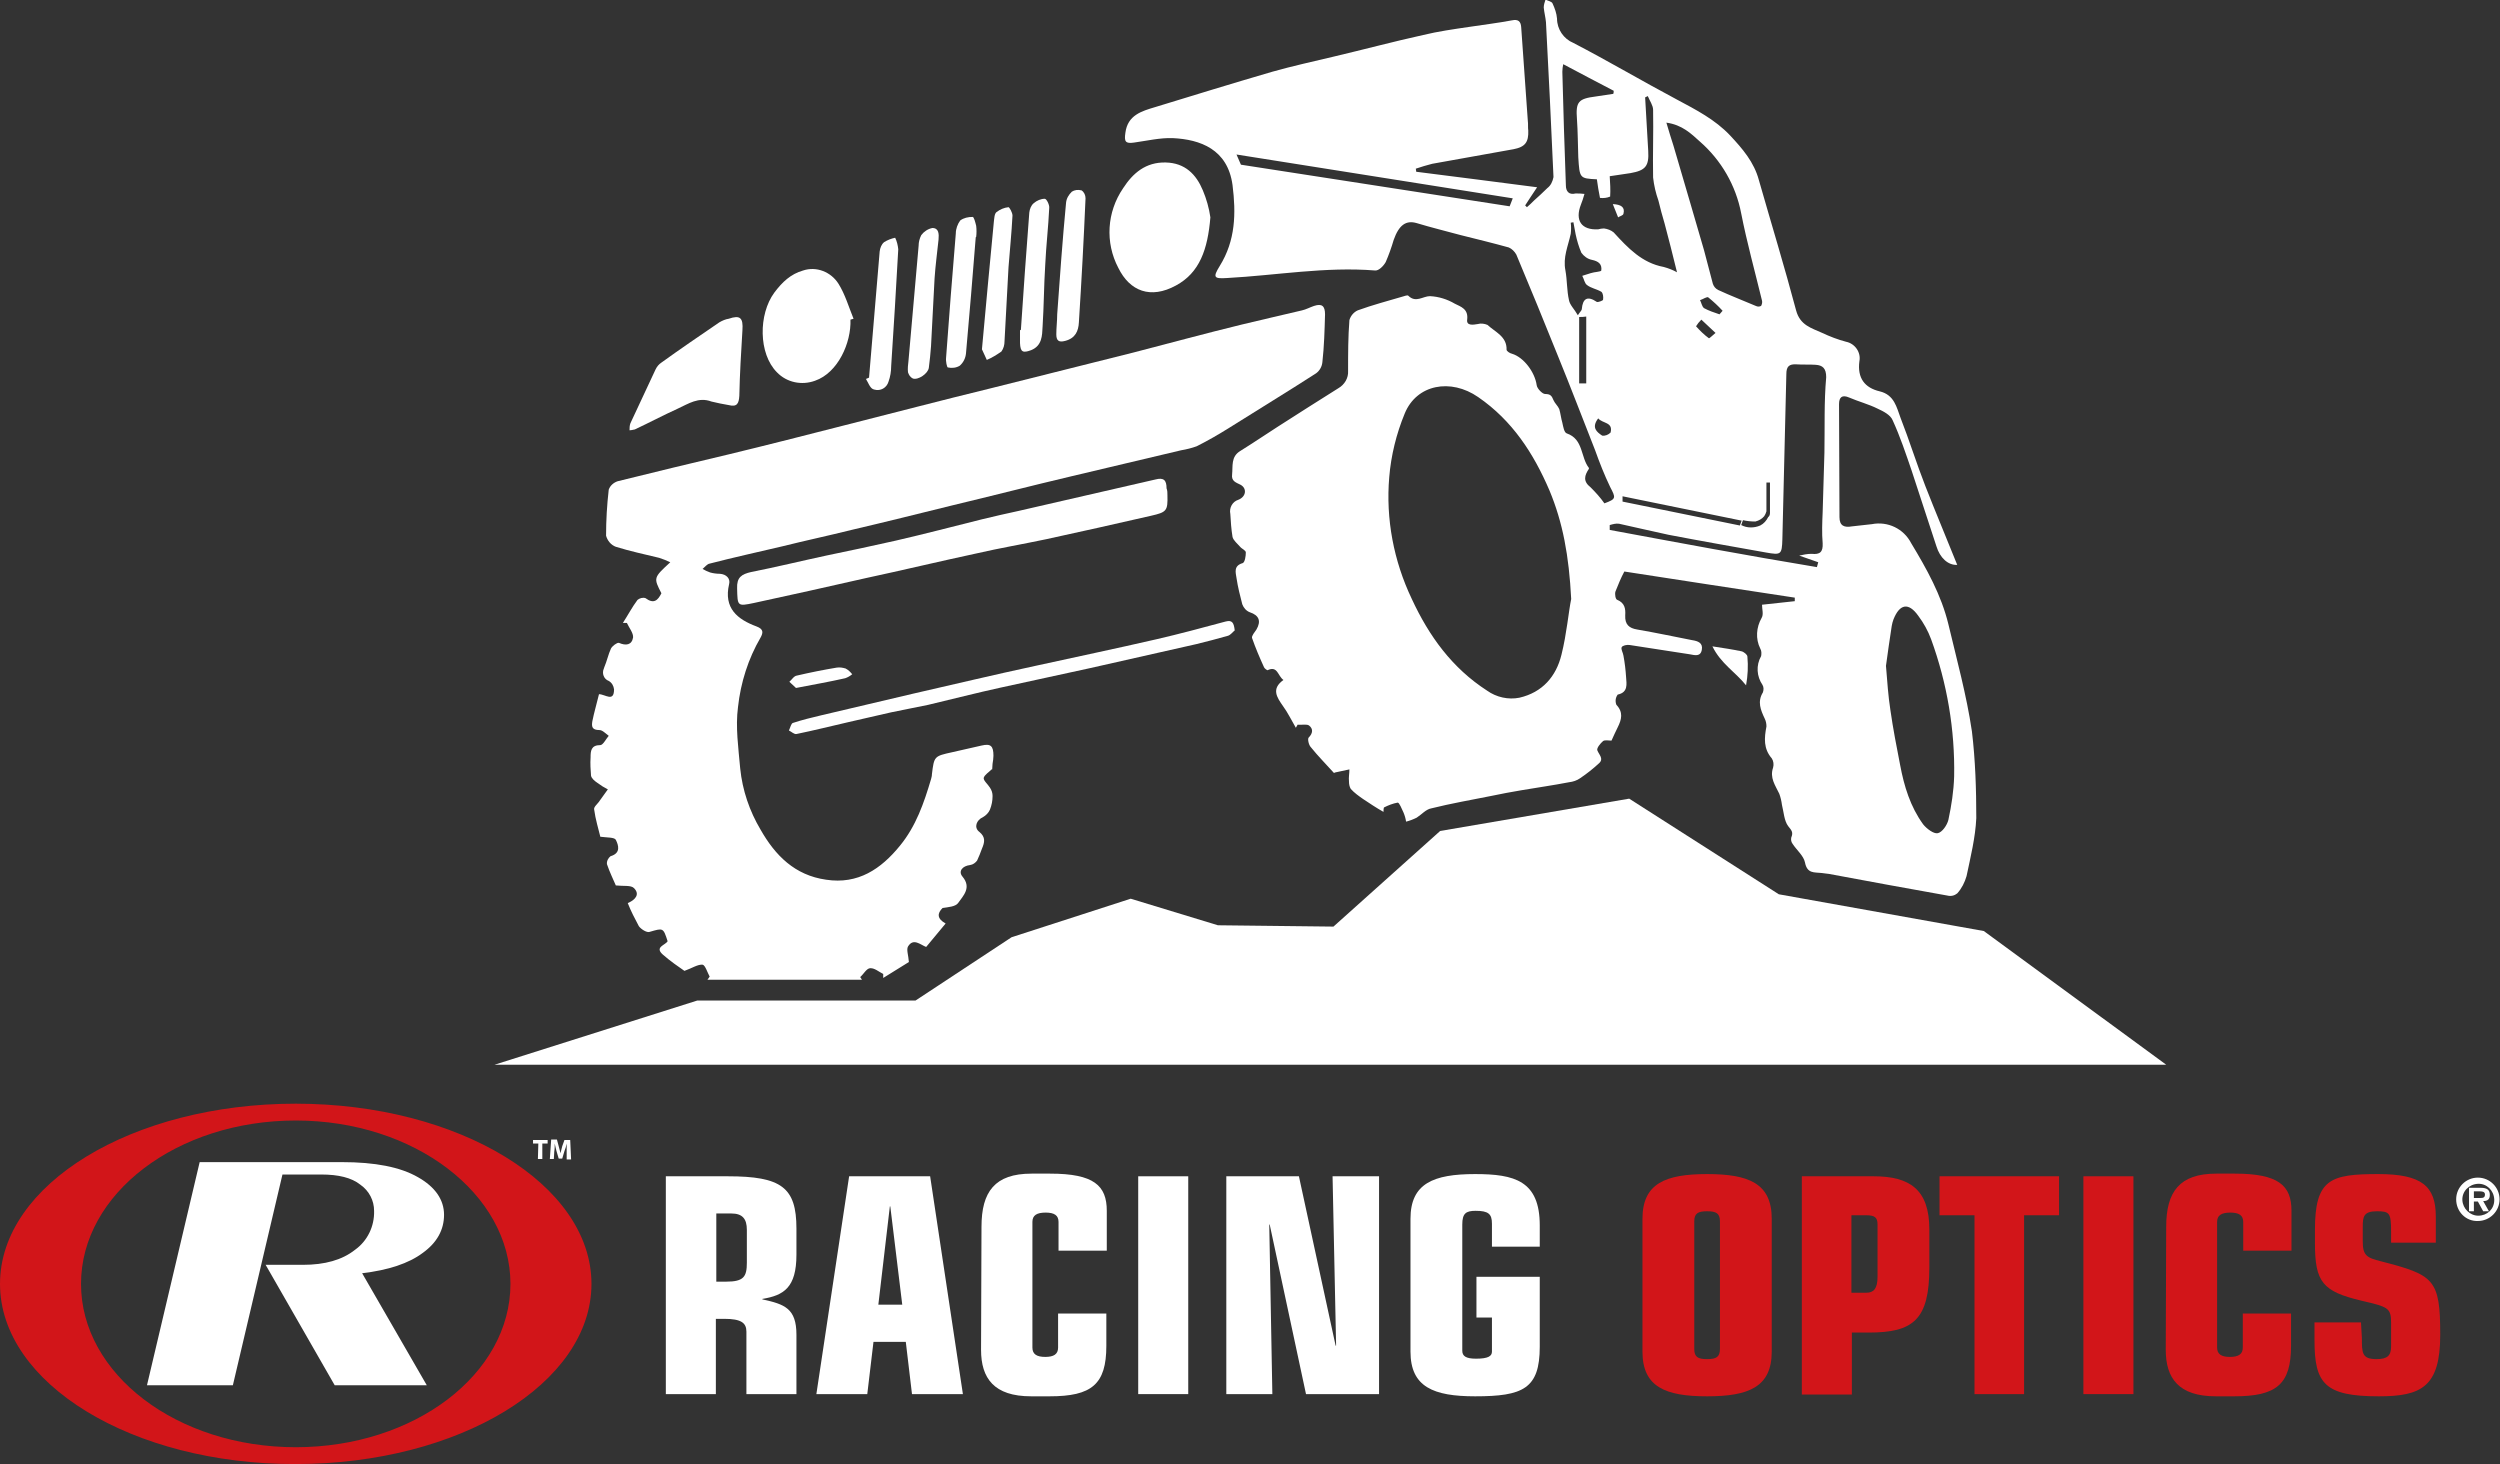 <?xml version="1.0" encoding="UTF-8"?> <svg xmlns="http://www.w3.org/2000/svg" viewBox="0 0 564.7 330.8"><rect x="0" y="0" width="564.7" height="330.8" fill="#333333" stroke="none"/><path d="m52.6 312.9h-19.4l11.9-50.4h32.1c7.5 0 13.2 1.1 17.2 3.4 3.9 2.2 5.9 5.1 5.9 8.5s-1.6 6.3-4.8 8.6c-3.2 2.4-7.8 3.9-13.7 4.6l14.6 25.3h-20.8l-15.6-27.2h8.4c5 0 8.9-1.1 11.8-3.4 2.8-2 4.4-5.3 4.3-8.8 0-2.3-1.1-4.5-3.1-5.9-2-1.6-5-2.3-8.8-2.3h-8.8z" fill="#fff"></path><path d="m133.6 290c0 22.5-29.9 40.7-66.8 40.7-36.9.1-66.8-18.2-66.8-40.7s29.9-40.7 66.8-40.7 66.8 18.3 66.8 40.7zm-66.8-36.9c-26.8 0-48.5 16.5-48.5 36.9s21.7 36.9 48.5 36.9 48.5-16.5 48.5-36.9c0-20.3-21.7-36.9-48.5-36.9z" fill="#d21519"></path><path d="m121.6 258.3h-1.2v-.8h3.3v.8h-1.2v3.5h-1z" fill="#fff"></path><path d="m128 260.1c0-.5 0-1.2 0-1.8-.1.6-.3 1.2-.5 1.7l-.5 1.7h-.8l-.5-1.7c-.1-.5-.3-1.1-.4-1.7 0 .6 0 1.3-.1 1.8l-.1 1.7h-.9l.3-4.4h1.3l.4 1.5c.1.5.3 1 .4 1.6.1-.5.3-1.1.4-1.6l.5-1.4h1.3l.2 4.4h-1z" fill="#fff"></path><path d="m150.5 265.7h13.9c12.1 0 15.5 2.5 15.5 11.8v5.9c0 7.5-2.9 9.2-7.7 10v.1c5 1.1 7.7 2 7.7 8v13.4h-11.3v-14.1c0-2-1.2-2.9-5-2.9h-1.9v17h-11.3v-49.2zm11.3 23.8h2.2c4 0 4.7-1.1 4.7-4.3v-7.4c0-2.5-1-3.7-3.5-3.7h-3.4z" fill="#fff"></path><path d="m191.8 265.7h18.3l7.4 49.2h-11.5l-1.4-11.8h-7.3l-1.4 11.8h-11.5zm9.3 6.8h-.1l-2.6 22.2h5.4z" fill="#fff"></path><path d="m221.7 277.1c0-7.9 3-12 11.3-12h4.2c9.9 0 12.8 2.7 12.8 8.4v9h-10.9v-6.5c0-1.5-1-2.1-2.9-2.1-2 0-3 .6-3 2.1v28.4c0 1.5 1 2.1 2.9 2.1s2.9-.6 2.9-2.1v-7.7h10.9v7.3c0 8.7-3.3 11.4-12.8 11.4h-4.2c-8.4 0-11.3-4.1-11.3-10.5z" fill="#fff"></path><path d="m257.1 265.7h11.3v49.2h-11.3z" fill="#fff"></path><path d="m286.8 276.6h-.1l.7 38.3h-10.4v-49.2h16.4l8.3 38.3.1-.1-.8-38.2h10.5v49.2h-16.5z" fill="#fff"></path><path d="m318.6 275.3c0-8 5.2-10.1 14.6-10.1 8.9 0 14.6 1.5 14.6 11.6v4.8h-10.8v-5.2c0-2.2-.8-2.9-3.7-2.9-2.2 0-3 .6-3 3.1v28.5c0 1.2.8 1.8 3.1 1.8 2.8 0 3.6-.6 3.6-1.6v-7.7h-3.5v-9.2h14.3v15.8c0 9.5-3.8 11.2-14.6 11.2-9.4 0-14.6-2.1-14.6-10.1z" fill="#fff"></path><path d="m371 275.3c0-8 5.2-10.1 14.6-10.1s14.6 2.1 14.6 10.1v30c0 8-5.2 10.1-14.6 10.1s-14.6-2.1-14.6-10.1zm17.5.6c0-1.8-.8-2.3-2.9-2.3s-2.9.5-2.9 2.3v28.8c0 1.8.8 2.3 2.9 2.3s2.9-.5 2.9-2.3z" fill="#d21519"></path><path d="m407 265.7h16.2c8.2 0 12.6 3 12.6 12v8.6c0 11.8-3.6 14.7-13.7 14.7h-3.8v14h-11.3zm14.6 26.3c1.6 0 2.5-.9 2.5-3.6v-11.8c0-1.6-.6-2.1-2.6-2.1h-3.3v17.5z" fill="#d21519"></path><path d="m446 274.5h-7.9v-8.8h27v8.8h-7.9v40.4h-11.2z" fill="#d21519"></path><path d="m470.6 265.7h11.3v49.2h-11.3z" fill="#d21519"></path><path d="m489.3 277.1c0-7.9 3-12 11.3-12h4.2c9.9 0 12.8 2.7 12.8 8.4v9h-10.9v-6.5c0-1.5-1-2.1-2.9-2.1-2 0-3 .6-3 2.1v28.4c0 1.5 1 2.1 2.9 2.1s2.9-.6 2.9-2.1v-7.7h10.9v7.3c0 8.7-3.3 11.4-12.8 11.4h-4.2c-8.4 0-11.3-4.1-11.3-10.5z" fill="#d21519"></path><path d="m533.5 302.2c0 3.4 0 4.8 3.3 4.8 2.5 0 3.3-.8 3.3-2.9v-5.3c0-3.4-.7-3.6-6.7-5-8.8-2.1-10.5-4.2-10.5-13v-3c0-11.5 3.5-12.6 14.3-12.6 9.8 0 13 2.7 13 9.6v5.9h-10.1v-2.4c0-4.3-.3-4.7-3.2-4.7-3 0-3.2 1.2-3.2 3.5v3.3c0 3.1.8 3.7 4.1 4.5 12 3.1 13.4 4 13.4 16.6 0 11.8-4.3 13.9-13.9 13.9-12.2 0-14.5-2.9-14.5-12.6v-4.1h10.5z" fill="#d21519"></path><g fill="#fff"><path d="m554.8 270.9c0-2.7 2.2-4.9 4.9-4.9s4.9 2.2 4.9 4.9-2.2 4.9-4.9 4.9c-2.7.1-4.9-2.1-4.9-4.9zm8.6 0c-.1-2-1.7-3.6-3.7-3.5s-3.6 1.7-3.5 3.7c.1 1.9 1.7 3.5 3.6 3.5 2 0 3.6-1.5 3.6-3.5 0 0 0-.1 0-.2zm-1.2 2.7h-1.3l-1.2-2.2h-.9v2.2h-1.1v-5.3h2.6c1.4 0 2.1.4 2.1 1.6 0 1-.5 1.4-1.5 1.4zm-1.9-3c.6 0 1-.1 1-.8s-.8-.7-1.3-.7h-1.2v1.5z"></path><path d="m445.4 165.1c-1.2-8.1-3.4-16.1-5.3-24.1-1.6-6.6-4.9-12.5-8.4-18.3-1.7-3.3-5.3-5-8.9-4.3-1.5.2-3 .3-4.5.5-1.7.3-2.8-.1-2.8-2.1 0-8.5-.1-17-.1-25.5 0-1.6.7-2.2 2.3-1.5 2.1.9 4.4 1.5 6.4 2.5 1.3.6 2.9 1.4 3.4 2.6 1.7 3.7 3 7.6 4.3 11.4 1.9 5.7 3.7 11.4 5.6 17.1.8 2.6 2.6 4.3 4.7 4.2-2.4-6-4.9-11.9-7.2-17.8-2-5.1-3.6-10.3-5.6-15.4-.9-2.4-1.4-5.2-4.7-6-3.4-.8-5.1-3-4.6-6.8.4-2-1-4-3-4.4-1.9-.5-3.7-1.2-5.4-2-2.4-1.1-5-1.7-5.9-5.1-2.6-9.8-5.6-19.6-8.4-29.4-1.1-4.1-3.7-7.1-6.5-10.1-3.4-3.6-7.7-5.8-12-8.1-7.9-4.2-15.5-8.7-23.4-12.8-2.2-.9-3.7-3.1-3.7-5.5-.1-1.2-.5-2.3-1-3.4-.2-.5-1.1-.6-1.6-.9-.2.6-.4 1.2-.4 1.8.1 1.1.4 2.2.5 3.3.6 11.6 1.2 23.3 1.7 35-.2 1-.6 1.9-1.4 2.5-1 1-2 1.9-3 2.8-.5.5-1 1-1.6 1.5-.1-.1-.3-.3-.4-.4.8-1.2 1.6-2.5 2.7-4.1-9.4-1.2-18.4-2.4-27.3-3.5l-.1-.7c1.2-.4 2.5-.8 3.7-1.1 6.1-1.1 12.3-2.2 18.4-3.3 2.6-.5 3.4-1.6 3.3-4.2-.1-.7 0-1.5-.1-2.2-.5-7.1-1-14.1-1.5-21.2-.1-1.3-.7-1.8-2.1-1.5-3.2.6-6.5 1-9.8 1.5-3.4.5-6.9 1-10.2 1.8-6.8 1.5-13.5 3.3-20.3 4.9-4.6 1.1-9.2 2.1-13.8 3.4-8.9 2.6-17.7 5.3-26.5 8-3 .9-6.2 1.8-6.7 5.8-.3 2 0 2.5 2 2.2 2.9-.4 5.8-1.1 8.7-1 6.2.3 12.4 2.5 13.5 10.6.8 6.4.7 12.5-2.9 18.3-1.6 2.6-1.3 2.9 1.7 2.7 11.1-.6 22.2-2.6 33.4-1.7.8.1 1.9-1 2.4-1.9.7-1.6 1.3-3.3 1.8-5 1.2-3.4 2.8-4.5 5.2-3.8 3.3 1 6.6 1.8 9.9 2.7 3.6.9 7.3 1.8 10.9 2.8.7.3 1.3.9 1.7 1.6 3.2 7.6 6.3 15.2 9.4 22.9 2.9 7.1 5.6 14.2 8.4 21.3 1 2.8 2.1 5.6 3.4 8.3 1.3 2.5 1.4 2.7-1.3 3.7-.9-1.3-2-2.5-3.1-3.6-1.8-1.4-1.4-2.7-.4-4.2v-.2c-1.9-2.4-1.2-6.5-5-7.8-.6-.2-.8-1.5-1-2.4-.3-1-.4-2.1-.7-3.1-.3-.7-1-1.3-1.3-2-.4-1-.7-1.4-1.9-1.4-.6 0-1.8-1.2-1.9-2-.4-2.9-2.9-6.3-5.6-7.1-.5-.1-1.2-.6-1.2-.9.1-3-2.6-4-4.3-5.6-.7-.3-1.5-.4-2.2-.2-1.1.2-2.6.4-2.4-1 .3-2.4-1.4-2.9-2.8-3.6-1.7-1-3.6-1.6-5.6-1.7-1.6 0-3.2 1.6-4.9-.1-.2-.2-.9.1-1.3.2-3.4 1-6.8 1.9-10.1 3.1-.9.4-1.6 1.2-1.9 2.2-.3 3.8-.3 7.6-.3 11.5.1 1.6-.8 3.1-2.2 3.9-4.6 2.9-9.2 5.8-13.7 8.7-2.8 1.8-5.6 3.7-8.5 5.5-2.1 1.3-1.6 3.4-1.8 5.3-.2 1.5.9 1.8 1.9 2.3 1.5.8 1.3 2.7-.5 3.4-1.3.4-2.1 1.8-1.8 3.2.1 1.7.2 3.4.5 5.2.2.8 1.1 1.5 1.7 2.2.4.5 1.3.8 1.3 1.3 0 .8-.2 2.2-.7 2.4-2.1.6-1.6 2.1-1.4 3.4.3 2 .8 4 1.3 5.9.3.8.9 1.5 1.7 1.8 2.1.7 2.6 2 1.5 3.9-.4.6-1.1 1.4-1 1.9.8 2.3 1.7 4.4 2.7 6.6.1.3.7.7.8.7 2.3-1.1 2.3 1.3 3.6 2.2-2.8 2-1.5 3.9-.1 5.9 1.1 1.5 1.9 3.2 2.9 4.9.1-.2.3-.5.4-.7.9.1 2.1-.2 2.6.2.9.7.9 1.7-.1 2.7-.3.3 0 1.7.5 2.2 1.6 2 3.5 3.9 5.2 5.8.3-.1.5-.2.7-.2.9-.2 1.9-.4 2.8-.6 0 .9-.2 1.8-.1 2.7 0 .6.1 1.2.4 1.7.8.9 1.8 1.6 2.8 2.3 1.5 1 3 2 4.6 2.9 0-.3 0-.7.1-1 1-.5 2-.9 3.1-1.1.4 0 .9 1.4 1.3 2.2.3.7.5 1.4.6 2.1.8-.2 1.6-.5 2.4-.9 1.1-.7 2.1-1.9 3.3-2.1 4.4-1.1 9-1.9 13.5-2.8 2.3-.5 4.6-.9 6.9-1.3 3.5-.6 7.1-1.1 10.7-1.8.9-.1 1.8-.4 2.5-.9 1.5-1 3-2.2 4.3-3.4 1.1-1 0-1.9-.4-2.9-.2-.5.7-1.6 1.3-2.1.4-.3 1.3-.1 1.9-.1.5-1.1.9-2 1.4-3 .9-1.8 1.3-3.4-.3-5.1-.3-.8-.2-1.6.3-2.3 2.4-.5 2-2.4 1.9-3.9-.1-1.6-.3-3.3-.6-4.9-.1-.7-.6-1.4-.4-1.9.2-.4 1.2-.6 1.8-.5 4.5.7 9.1 1.4 13.6 2.1 1.1.2 2.4.6 2.7-1s-.9-2-2.2-2.2c-4.1-.8-8.3-1.7-12.4-2.4-1.8-.3-2.8-1.1-2.7-3.2.1-1.5-.1-2.8-1.8-3.5-.4-.1-.6-1.3-.4-1.9.6-1.5 1.2-3 2-4.5 14.1 2.2 24.1 3.7 38.5 5.9v.8c-2.5.3-4.9.5-7.4.8 0 1 .4 2.2-.1 3-1.2 2.1-1.4 4.7-.3 6.9.3.5.3 1.1.2 1.7-1.2 2.1-1 4.6.3 6.5.3.5.3 1.1.1 1.7-1.3 2.1-.5 4 .4 5.9.3.6.4 1.2.4 1.8-.5 2.6-.7 5 1.2 7.2.4.6.5 1.4.3 2.1-.8 2.3.5 4 1.4 5.9.3.8.5 1.7.6 2.5.4 1.6.5 3.6 1.4 4.8.8 1 1.2 1.4.7 2.6-.1.5 0 1 .3 1.4.9 1.4 2.5 2.7 2.8 4.2.5 2.6 2.1 2.2 3.8 2.4.5.1 1 .1 1.6.2 7.5 1.4 19.4 3.6 26.8 4.9.8.2 1.6 0 2.2-.5 1-1.1 1.7-2.5 2.1-3.9.9-4.3 2-8.7 2.2-13.1 0-6.4-.2-13.1-1-19.7zm-104.4-118.5-60.7-9.4-1-2.3 62.4 9.9zm11.7 101.3c-1.2 4.9-4.3 8.5-9.5 9.7-2.5.5-5.2-.1-7.3-1.6-7.9-5.1-13.1-12.3-17-20.7-4.1-8.6-5.9-18.1-5.1-27.5.4-4.9 1.6-9.8 3.5-14.4 2.7-6.6 10.4-8 16.6-3.7 7.7 5.3 12.5 12.7 16.1 21.1 3 7.2 4.4 14.7 4.9 24.5-.6 2.9-1 7.8-2.2 12.6zm46.3-32.4v-6.5h.8v6.9c0 .3-.1.7-.4.9-.4.8-1 1.5-1.8 1.9-1.4.6-3 .6-4.3-.1l.4-1.1c.9.2 1.8.3 2.8.3.8-.2 1.5-.6 2-1.2.2-.3.4-.7.5-1.1zm-14.7-43.3 3.2 3c-.5.4-1.4 1.3-1.5 1.2-1.1-.8-2-1.7-2.9-2.7.3-.5.7-1 1.2-1.5zm-.3-4.4c.7-.2 1.6-.9 1.9-.6 1.1.9 2.2 1.9 3.2 3l-.7.8c-1.2-.4-2.4-.8-3.5-1.4-.5-.4-.6-1.3-.9-1.8zm9.4 49.8-.4 1.1-26.5-5.4v-1.2zm-9.4-85.6c4.8 4.2 8.1 9.9 9.3 16.2 1.3 6.6 3.1 13.1 4.7 19.7.1.4 0 .8-.2 1.2-.4.2-.8.2-1.2 0-2.8-1.2-5.7-2.3-8.5-3.6-.6-.3-1-.8-1.2-1.4-.7-2.5-1.3-5.1-2-7.6-1-3.4-2-6.9-3-10.3-1.3-4.4-2.6-8.9-3.9-13.3-.5-1.6-1-3.1-1.6-5.2 3.6.5 5.6 2.5 7.6 4.3zm-25.7 54.6c-.5 0-1.1 0-1.6 0v-15c.5 0 1.1 0 1.6-.1zm-1-16.8c0 .3-.3.5-.9 1.4-.8-1.4-1.8-2.3-2-3.4-.5-2.2-.4-4.5-.8-6.7-.6-3 .6-5.5 1.2-8.3.1-.8.1-1.7 0-2.5l.6-.1c.2.9.3 1.8.5 2.7.3 1.4.7 2.8 1.3 4.2.6.8 1.4 1.4 2.4 1.6 1.4.3 2.3.9 2.1 2.4-.1.3-1.5.3-2.4.6-.6.2-1.2.4-1.9.6.4.7.5 1.7 1.1 2.1.9.7 2.2.9 3.2 1.5.4.3.5 1.2.4 1.8 0 .2-1.1.6-1.4.5-2.2-1.5-3.2-.7-3.4 1.6zm6.5 27.9c-.5.5-1.2.8-1.9.7-1.2-.8-2.5-1.8-.9-3.9 1 1.2 3.4.8 2.8 3.2zm-1.5-46.1c-.5 0-.9.1-1.3.2-3.8.2-5.3-2-3.9-5.6.3-.7.5-1.4.8-2.4-.7-.1-1.4-.1-2-.1-1.6.4-2.2-.6-2.2-1.8-.3-8.6-.6-17.1-.8-25.7 0-.6.1-1.2.2-1.7 4 2.1 7.7 4.1 11.4 6 0 .2 0 .5-.1.7-1.3.2-2.7.4-4 .6-3.9.5-4.5 1.2-4.2 5.1.2 2.9.2 5.7.3 8.6.3 4.8.3 4.8 4.2 5 .2 1.4.4 2.8.7 4.2.8.1 1.6 0 2.3-.3.1-1.5 0-3.1-.1-4.6 1.2-.2 2.9-.4 4.7-.7 3.4-.6 4.2-1.6 4-5-.2-4-.5-8.1-.7-12.1l.6-.3c.4 1 1.2 2.1 1.2 3.1.1 5.1-.1 10.2 0 15.3.2 1.8.6 3.5 1.2 5.2.4 1.7.9 3.5 1.4 5.2.9 3.4 1.8 6.9 2.8 11-.9-.5-1.9-.9-3-1.2-4.9-.9-8.1-4.3-11.3-7.8-.6-.5-1.4-.8-2.2-.9zm49.8 50.6c-.1 4.5-.3 9-.4 13.5-.1 2.3-.2 4.7 0 7 .1 2-.6 2.6-2.5 2.4-1 0-1.9.2-2.8.4l4.3 1.5c-.1.4-.2.7-.3 1.1-15.7-2.6-31.2-5.5-46.8-8.4 0-.4 0-.8 0-1.1.7-.2 1.4-.4 2.1-.3 3.7.8 7.4 1.7 11.2 2.5 7.3 1.4 14.7 2.7 22 4 3.4.6 3.6.5 3.7-3 .3-12.4.6-24.8.9-37.3 0-1.7.6-2.3 2.3-2.2 1.4.1 2.9 0 4.3.1 1.6.1 2.4.8 2.4 2.8-.5 5.6-.3 11.3-.4 17zm29.3 73.2c-.1 3.3-.6 6.5-1.3 9.8-.3 1.2-1.4 2.8-2.4 3-.9.2-2.5-1-3.3-2-2.9-4-4.3-8.6-5.2-13.4-.8-4.1-1.6-8.2-2.2-12.4-.5-3.2-.7-6.4-1-10 .4-2.8.8-5.9 1.3-9 .1-.5.2-1 .4-1.5 1.4-3.5 3.4-3.9 5.6-.8 1.2 1.6 2.2 3.4 2.9 5.3 3.6 9.9 5.4 20.4 5.2 31z"></path><path d="m224.1 173.7c-.7.7-1.7 1.3-1.9 2-.1.6.9 1.4 1.4 2.2.4.6.6 1.2.6 1.9 0 1.1-.2 2.1-.6 3.1-.3.7-.9 1.3-1.6 1.7-1.4.6-2.1 2.3-.8 3.3 1.5 1.2 1.2 2.4.6 3.8-.3.9-.7 1.8-1.1 2.7-.4.5-.9.9-1.6 1-1.7.2-2.7 1.4-1.7 2.6 2.1 2.5.2 4.3-1 6-.6.8-2.2.9-3.5 1.1-1.2 1.2-1.3 2.4.7 3.5-1.5 1.8-2.9 3.5-4.4 5.3-1.3-.5-2.9-2.1-4.1-.1-.4.7.1 2 .2 3.5l-5.8 3.6v-.9c-1-.5-2-1.4-3-1.3-.8.1-1.4 1.3-2.2 2l.4.6h-34.9l.5-.7c-.5-.9-1-2.6-1.6-2.7-1.1-.1-2.4.8-4.1 1.4-1.3-.9-3.2-2.2-4.9-3.7-1.9-1.7.6-2.1 1.1-3-1-3.1-1-3-4.1-2.1-.6.2-1.9-.6-2.4-1.3-.9-1.7-1.8-3.4-2.5-5.2 0 0 .1-.1.2-.1 1.5-.7 2.6-1.9 1.2-3.3-.7-.7-2.3-.4-4.1-.6-.5-1.2-1.4-3-2-4.8-.1-.7.3-1.4.8-1.8 2.4-.7 1.8-2.5 1.2-3.7-.3-.6-2-.5-3.5-.7-.4-1.7-1.1-3.9-1.4-6.2-.1-.6.9-1.3 1.3-2 .6-.8 1.2-1.7 1.8-2.5-.8-.4-1.6-.9-2.4-1.5-.6-.4-1.3-1-1.4-1.6-.1-1.3-.2-2.7-.1-4.1 0-1.5.1-2.8 2.2-2.8.6 0 1.3-1.4 1.9-2.1-.7-.5-1.4-1.3-2.1-1.3-1.7 0-1.8-.8-1.6-2 .4-2 1-4 1.5-6.1 1.4 0 3.4 1.9 3.4-1.1-.1-.8-.5-1.5-1.2-1.9-1.1-.4-1.6-1.7-1.1-2.8 0-.1.1-.2.1-.3.6-1.4.9-2.9 1.5-4.2.3-.6 1.4-1.4 1.8-1.3 1.6.7 2.9.5 3.2-1.2.1-1-.9-2.2-1.4-3.3h-.9c1.1-1.7 2.1-3.6 3.3-5.2.5-.4 1.2-.6 1.8-.4 1.9 1.4 2.8.5 3.6-1.1-1.8-3.5-1.8-3.5 2-7-.8-.4-1.6-.7-2.5-1-3.3-.8-6.6-1.5-9.8-2.5-1.1-.4-1.9-1.4-2.2-2.5 0-3.5.2-6.9.6-10.4.3-.9 1.1-1.6 2-1.9 8.4-2.1 16.8-4.1 25.2-6.1 8.7-2.1 17.3-4.3 25.9-6.5 11.1-2.8 22.1-5.7 33.2-8.4 10.8-2.7 21.5-5.4 32.3-8.1 8.1-2.1 16.2-4.3 24.4-6.3 4.5-1.1 9-2.1 13.6-3.2.9-.2 1.8-.7 2.7-1 1.8-.6 2.5 0 2.5 1.9-.1 3.6-.2 7.2-.6 10.8-.1 1-.6 1.9-1.4 2.5-6.5 4.2-13.1 8.2-19.6 12.3-2.4 1.5-4.8 2.9-7.4 4.2-1.1.4-2.3.7-3.5.9-8.3 2-16.6 3.9-24.9 5.9-8.9 2.1-17.8 4.4-26.6 6.5-7.7 1.9-15.3 3.8-23 5.6-5.2 1.3-10.4 2.4-15.6 3.7-5.5 1.3-11 2.5-16.4 3.9-.6.1-1.1.8-1.6 1.2.5.3 1.1.6 1.7.8.7.2 1.5.3 2.2.3 1.5.1 2.4 1.1 2.1 2.3-1.3 5.5 1.9 8 6.2 9.6 1.6.6 1.5 1.4.9 2.5-2.8 4.8-4.5 10.2-5.1 15.7-.6 4.5.1 9.3.5 13.9.5 4.9 2.1 9.6 4.6 13.8 3.3 5.8 7.7 10.3 14.8 11.3 7.2 1.1 12.4-2.4 16.7-7.7 3.6-4.4 5.4-9.6 7-15 .1-.4.2-.7.2-1.1.5-4.1.5-4.1 4.6-5l6.6-1.5c2.1-.5 2.7.1 2.7 2.3 0 .6-.1 1.2-.2 1.8 0 .5-.1 1-.1 1.6z"></path><path d="m263.7 111.9c.1 3.5-.2 3.8-3.7 4.6-7.9 1.8-15.8 3.6-23.7 5.3-5.2 1.1-10.5 2-15.7 3.2-8.4 1.8-16.7 3.8-25.1 5.6-8.4 1.9-16.8 3.8-25.2 5.6-3.8.8-3.7.7-3.8-3.3-.1-2.5 1-3.2 3.2-3.7 5.6-1.1 11.3-2.5 16.9-3.7 5.3-1.1 10.5-2.2 15.8-3.4 6.5-1.5 13-3.2 19.4-4.8 2.8-.7 5.6-1.3 8.3-1.9 10.3-2.4 20.6-4.7 30.9-7.1 1.9-.5 2.5.2 2.5 2 .2.5.2 1 .2 1.6z"></path><path d="m273.4 49.1c-.6 7.2-2.4 12.5-7.8 15.4-5.7 3.1-10.4 1.3-13-4-3-5.7-2.6-12.6 1.1-18 2.2-3.4 5.1-5.9 9.6-5.8 4.4.1 6.9 2.7 8.4 6.3.8 1.9 1.4 4 1.7 6.1z"></path><path d="m192.1 72.2c.2 5.2-2.8 12-8 13.8-3 1.1-6.4.4-8.6-1.9-4.2-4.2-4.2-13.1-.6-18 1.8-2.4 3.7-4.2 6.5-5 3-1 6.3.3 8 3 1.5 2.4 2.3 5.2 3.4 7.9z"></path><path d="m142.2 97.2c0-.5 0-1.1.2-1.6 1.9-4.1 3.8-8.1 5.7-12.2.3-.6.7-1.1 1.3-1.5 4.3-3.1 8.7-6.1 13.1-9.1.7-.4 1.4-.7 2.1-.8 2.6-.9 3.3-.2 3.1 2.6-.3 4.9-.6 9.9-.7 14.8-.1 1.7-.5 2.6-2.4 2.1-1.3-.2-2.6-.5-3.9-.8-2.9-1.1-5.2.5-7.6 1.6-3.3 1.5-6.5 3.2-9.7 4.7-.5.1-.9.2-1.2.2z"></path><path d="m278.9 142.4c-.4.3-.9 1-1.5 1.2-2.4.7-4.8 1.3-7.2 1.9-7.9 1.8-15.9 3.6-23.9 5.4-6.7 1.5-13.5 2.9-20.2 4.4-5.5 1.2-10.9 2.6-16.4 3.9-2.8.6-5.6 1.1-8.4 1.7-3.2.7-6.4 1.5-9.6 2.2-3.9.9-7.9 1.9-11.8 2.7-.5.1-1.1-.5-1.7-.8.3-.6.5-1.6.9-1.7 2.1-.7 4.2-1.2 6.3-1.7 6.9-1.6 13.9-3.3 20.8-4.9 9.2-2.1 18.4-4.3 27.7-6.3 9.1-2 18.2-3.9 27.3-6 5.2-1.2 10.4-2.6 15.6-4 1.5-.4 1.9.2 2.1 2z"></path><path d="m221.8 78.9c.9-10 1.8-19.5 2.7-28.9.1-.7.1-1.7.6-2.1.8-.6 1.7-1 2.7-1.1.2 0 .9 1.2.9 1.9-.2 3.9-.6 7.8-.9 11.7-.3 5.6-.6 11.1-.9 16.7 0 .8-.2 1.6-.7 2.3-1 .7-2.1 1.4-3.3 1.9z"></path><path d="m230.6 74.5c.6-8.8 1.2-17.7 1.9-26.5.1-.8.4-1.6 1-2.1.7-.6 1.6-1 2.5-1 .4 0 1.1 1.4 1 2.1-.2 4.3-.7 8.5-.9 12.8-.3 4.7-.3 9.3-.6 14-.1 2-.1 4.3-2.6 5.3-1.9.7-2.4.4-2.5-1.6 0-1 0-2 0-2.9z"></path><path d="m220.4 53.6c-.7 8.7-1.4 17.5-2.2 26.2-.1 1.1-.6 2.1-1.4 2.8-.8.5-1.8.6-2.7.4-.2 0-.5-1.4-.4-2.2.7-9.4 1.4-18.7 2.2-28.1 0-1 .4-2.1 1-2.9.8-.6 1.8-.8 2.8-.8.3 0 .6 1.2.8 2 .1.8.1 1.7 0 2.5z"></path><path d="m196.3 85.3c.8-9.5 1.6-19 2.4-28.5.1-.8.4-1.6 1-2.1.8-.5 1.6-.8 2.5-1 .4.8.6 1.7.7 2.6-.5 8.8-1 17.6-1.6 26.4 0 1.2-.2 2.4-.6 3.5-.4 1.4-1.8 2.2-3.2 1.8-.1 0-.2-.1-.3-.1-.7-.3-1.1-1.5-1.6-2.3z"></path><path d="m238.8 71c.6-8.4 1.2-16.8 2-25.2.1-1 .6-1.8 1.3-2.5.6-.4 1.4-.5 2.2-.3.6.4.9 1.1.9 1.8-.4 9.3-.9 18.6-1.5 28-.1 2-.8 3.6-3.1 4.2-1.5.4-2-.1-2-1.5 0-1.5.2-3 .2-4.5z"></path><path d="m205.2 81.6c.8-8.7 1.5-17.4 2.3-26.1 0-.8.2-1.6.6-2.4.6-.8 1.5-1.4 2.5-1.6 1.5 0 1.5 1.4 1.4 2.6-.3 2.9-.7 5.8-.9 8.8-.3 5.1-.5 10.2-.8 15.3-.1 1.6-.3 3.3-.5 4.9-.2 1.3-2.4 2.8-3.6 2.4-.6-.3-.9-.8-1.1-1.4-.1-.8 0-1.7.1-2.5z"></path><path d="m179.8 155.4-1.5-1.4c.6-.5 1-1.3 1.7-1.4 3-.7 6-1.3 9-1.8.7-.1 1.3 0 2 .2.6.3 1.1.8 1.5 1.3-.5.4-1 .7-1.6.9-3.5.8-7 1.4-11.1 2.2z"></path><path d="m386.8 146c2.6.4 4.6.7 6.5 1.1.6.1 1.4.8 1.4 1.2.2 2.2.1 4.3-.3 6.5-2.4-3-5.7-4.9-7.6-8.8z"></path><path d="m364.3 46.1c1.9.1 2.8.7 2.4 2.2-.1.4-.8.5-1.2.8-.4-1-.8-2-1.2-3z"></path><path d="m111.7 240.5 45.8-14.5h49.3l21.7-14.3 26.9-8.7 19.7 6 26.1.3 24.1-21.6 42.7-7.3 33.8 21.6 46.3 8.3 41.2 30.2z"></path></g></svg> 